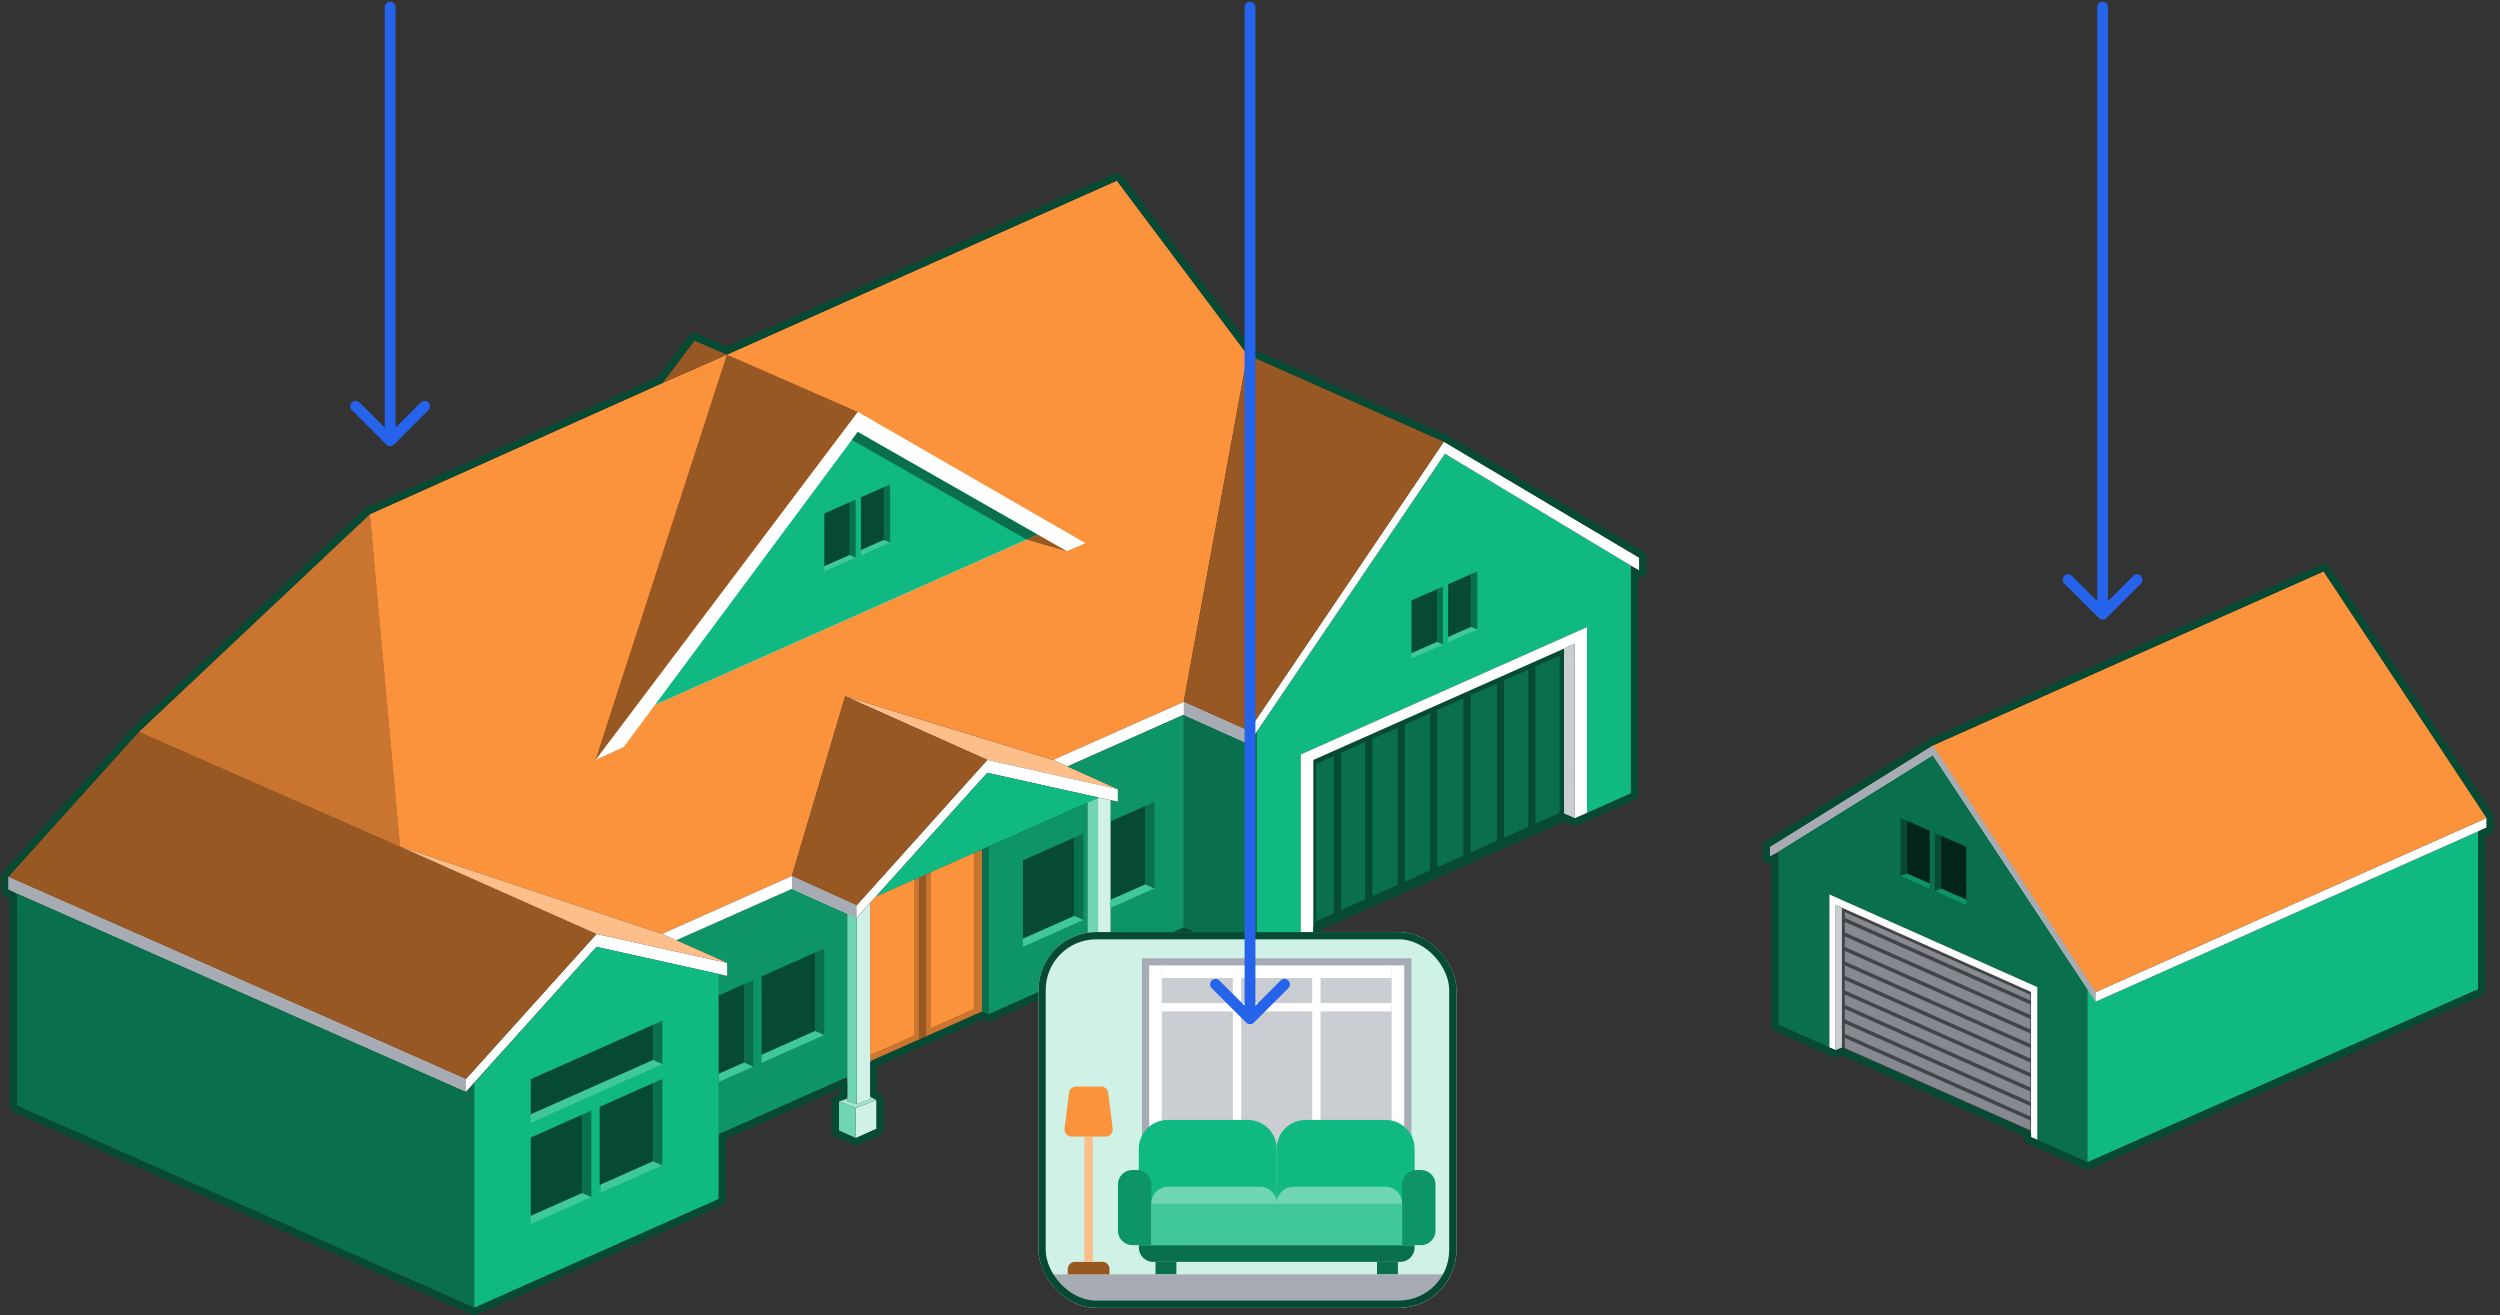 <svg  viewBox="0 0 346 182" fill="none" xmlns="http://www.w3.org/2000/svg">
<rect x="0" y="0" width="346" height="182" fill="#333333" stroke="none"/>
<path d="M255.07 125.852L281.244 137.508V138.849V140.856V142.863V144.87V146.877V148.884V150.891V152.899V154.906V156.799L255.07 145.202V143.264V141.257V139.25V137.243V135.236V133.228V131.221V129.214V127.207V125.852Z" fill="#86898F"/>
<path d="M281.244 138.849V137.508L255.07 125.852V127.207M281.244 138.849V140.856M281.244 138.849L255.07 127.207M281.244 140.856V142.863M281.244 140.856L255.07 129.214M281.244 142.863V144.87M281.244 142.863L255.07 131.221M281.244 144.87V146.877M281.244 144.87L255.07 133.228M281.244 146.877V148.884M281.244 146.877L255.07 135.236M281.244 148.884V150.891M281.244 148.884L255.07 137.243M281.244 150.891V152.899M281.244 150.891L255.07 139.25M281.244 152.899V154.906M281.244 152.899L255.07 141.257M281.244 154.906V156.799L255.07 145.202V143.264M281.244 154.906L255.07 143.264M255.07 143.264V141.257M255.07 141.257V139.25M255.07 139.25V137.243M255.07 137.243V135.236M255.07 135.236V133.228M255.07 133.228V131.221M255.07 131.221V129.214M255.07 129.214V127.207" stroke="#434448" stroke-width="0.5" stroke-linecap="round" stroke-linejoin="round"/>
<path d="M253.187 123.791L281.963 136.614V157.767L288.904 160.855V136.872L267.503 104.5L246.102 117.83V141.812L253.187 144.965V123.791Z" fill="#0A6F4D"/>
<path d="M288.906 136.875V160.858L342.988 136.907V115.055L290.063 138.632L288.906 136.875Z" fill="#10B981"/>
<path d="M244.945 118.552V117.214L267.503 103.164L290.062 137.286L344.143 113.2V114.538L342.987 115.053L290.062 138.624L288.905 136.874L267.503 104.502L246.102 117.832L244.945 118.552Z" fill="white"/>
<path d="M244.945 118.552V117.214L267.503 103.164L290.062 137.286V138.624L288.905 136.874L267.503 104.502L246.102 117.832L244.945 118.552Z" fill="#A7ABB3"/>
<path d="M344.14 113.2L290.058 137.285L267.5 103.164L321.582 79.078L344.14 113.2Z" fill="#FB923C"/>
<path d="M253.188 123.789L281.964 136.613V157.765L281.096 157.379V156.572V154.679V152.672V150.665V148.658V146.651V144.643V142.636V140.629V138.622V137.282L254.055 125.239V145.349L253.188 144.963V123.789Z" fill="white"/>
<path d="M263.891 113.578V120.89L267.072 122.292V114.98L263.891 113.578Z" fill="#03251A"/>
<path d="M254.055 125.242V145.352L254.922 144.979V143.041V141.034V139.027V137.02V135.013V133.005V130.998V128.991V126.984V125.629L254.055 125.242Z" fill="#CACDD1"/>
<path d="M272.131 124.523V117.211L268.602 115.656V122.968L272.131 124.523Z" fill="#03251A"/>
<path d="M272.127 125.241V124.524L268.598 122.969L267.789 123.329L272.127 125.241Z" fill="#0D9467"/>
<path d="M267.789 115.305V123.333L268.598 122.973V115.661L267.789 115.305Z" fill="#064A34"/>
<path d="M263.891 120.891L263.023 121.225L267.072 123.009V122.292L263.891 120.891Z" fill="#0D9467"/>
<path d="M263.891 113.585V120.897L263.023 121.232V113.203L263.891 113.585Z" fill="#064A34"/>
<path d="M216.345 112.821L212.007 114.752L207.669 116.682L203.042 118.742L198.415 120.801L193.932 122.796L189.449 124.791L185.111 126.721L181.648 128.262V105.397L185.111 103.859L189.449 101.932L193.932 99.94L198.415 97.949L216.345 89.984V112.821Z" fill="#0A6F4D"/>
<path d="M189.449 124.791V101.932M212.007 114.752V91.919M203.042 118.742V95.917M193.932 122.796V99.94M185.111 126.721V103.859M207.669 116.682V93.854M198.415 120.801V97.949M216.345 112.821L181.648 128.262V105.397L216.345 89.984V112.821Z" stroke="#064A34" stroke-linecap="round" stroke-linejoin="round"/>
<path d="M100.633 135.061L99.476 134.804V137.768V148.62V149.735V156.981L117.262 149.073V126.45L109.598 123.023L93.594 130.134L100.633 133.262L100.633 135.061Z" fill="#0D9467"/>
<path d="M121.181 124.13L126.519 121.757L127.675 121.242L128.832 120.728L134.761 118.092L135.918 117.578V140.007L127.675 143.669L120.445 146.882V145.99V124.963L121.181 124.13Z" fill="#C97530"/>
<path d="M173.95 101.236V132.828L163.828 128.368L163.828 98.93L172.794 102.944L173.95 101.236Z" fill="#0A6F4D"/>
<path d="M225.721 78.286V109.817L219.648 112.517V86.791L180.026 104.417V130.044L173.953 132.832V101.239L199.982 62.805L225.721 78.286Z" fill="#10B981"/>
<path d="M147.748 106.076L154.718 109.219L136.643 105.176L116.977 96.367L145.753 105.176L147.748 106.076Z" fill="#FDBE8A"/>
<path d="M127.68 143.759V121.234" stroke="#975824" stroke-linecap="square"/>
<path d="M2.305 123.642L1.148 123.128V121.344L64.485 149.332L82.56 129.261L100.636 133.261L100.636 135.059L99.479 134.802L82.56 131.045L64.485 151.116L2.305 123.642Z" fill="white"/>
<path d="M2.305 123.642L1.148 123.128V121.344L64.485 149.332L64.485 151.116L2.305 123.642Z" fill="#A7ABB3"/>
<path d="M64.484 151.115L2.305 123.641V153.01L65.641 180.999V149.888L64.484 151.115Z" fill="#0A6F4D"/>
<path d="M1.148 121.339L19.224 101.268L73.45 61.125L55.375 117.168L82.56 129.257L64.485 149.327L1.148 121.339Z" fill="#975824"/>
<path d="M55.377 117.171L19.227 101.271L51.184 71.164L55.377 117.171Z" fill="#C97530"/>
<path d="M99.478 134.804L82.559 131.047L65.641 149.892V181.002L99.478 165.949V156.982V149.736V148.621V137.768V134.804Z" fill="#10B981"/>
<path d="M172.647 49.086L154.571 25L100.6 49.078L91.684 53.007L51.18 71.164L55.373 117.171L91.634 129.26L109.6 121.232L116.974 96.365L145.751 105.174L163.826 97.146L172.647 49.086Z" fill="#FB923C"/>
<path d="M82.414 105.171L118.709 57L150.233 75.176L147.63 76.291L143.609 73.996L90.656 97.548L86.318 103.387L82.414 105.171Z" fill="white"/>
<path d="M118.709 59.789L90.656 97.549L143.609 73.998L118.709 59.789Z" fill="#10B981"/>
<path d="M82.561 129.261L100.636 133.261L93.597 130.132L91.636 129.261L55.375 117.172L82.561 129.261Z" fill="#FDBE8A"/>
<path d="M154.715 109.215V110.97L152.081 110.385L136.639 106.956L121.179 124.124L118.564 127.027L117.262 126.446L109.598 123.019L93.594 130.129L91.633 129.258L109.598 121.229L118.564 125.286L136.639 105.172L154.715 109.215Z" fill="white"/>
<path d="M118.567 127.033V125.292L109.602 121.234V123.024L117.266 126.451L118.567 127.033Z" fill="#A7ABB3"/>
<path d="M143.608 73.998L118.708 59.789L117.898 60.879L142.079 74.677L143.608 73.998Z" fill="#0A6F4D"/>
<path d="M147.636 76.295L143.614 74L142.086 74.68L147.636 76.295Z" fill="#975824"/>
<path d="M136.64 106.961L152.082 110.39L121.18 124.129L136.64 106.961Z" fill="#10B981"/>
<path d="M100.603 49.077L91.688 53.005L96.118 47.125L100.603 49.077Z" fill="#975824"/>
<path d="M118.709 57.003L100.6 49.078L82.414 105.174L118.709 57.003Z" fill="#975824"/>
<path d="M163.825 97.142L172.791 101.157L199.832 61.125L226.873 77.182V78.966L225.716 78.279L199.976 62.798L173.948 101.232L172.791 102.941L163.825 98.926L147.745 106.07L145.75 105.171L163.825 97.142Z" fill="white"/>
<path d="M163.828 97.146L172.794 101.16L199.834 61.129L172.649 49.086L163.828 97.146Z" fill="#975824"/>
<path d="M116.976 96.367L136.642 105.176L118.567 125.291L109.602 121.234L116.976 96.367Z" fill="#975824"/>
<path d="M153.708 125.649V132.868L163.83 128.368L163.83 98.93L147.75 106.074L154.72 109.217V110.973L153.708 110.75V113.675V124.535V125.649Z" fill="#0D9467"/>
<path d="M150.526 111.084V134.283L136.789 140.391V117.188L150.526 111.084Z" fill="#0D9467"/>
<path d="M136.789 117.188V140.39L135.922 140.002V117.573L136.789 117.188Z" fill="#0A6F4D"/>
<path d="M114.086 78.367V71.055L117.615 69.5V76.812L114.086 78.367Z" fill="#064A34"/>
<path d="M122.33 67.422V74.734L119.148 76.135V68.824L122.33 67.422Z" fill="#064A34"/>
<path d="M73.453 154.236L90.433 146.695V141.809L73.453 149.355V154.236Z" fill="#064A34"/>
<path d="M73.453 157.435V168.285L80.595 165.113V154.258L73.453 157.435Z" fill="#064A34"/>
<path d="M90.428 149.883V160.746L82.992 164.05V153.191L90.428 149.883Z" fill="#064A34"/>
<path d="M103.003 136.195V147.05L99.477 148.617V137.764L103.003 136.195Z" fill="#064A34"/>
<path d="M112.842 131.82V142.683L105.406 145.987V135.129L112.842 131.82Z" fill="#064A34"/>
<path d="M141.562 119.076V129.925L148.704 126.753V115.898L141.562 119.076Z" fill="#064A34"/>
<path d="M153.703 113.674V124.534L158.536 122.386V111.523L153.703 113.674Z" fill="#064A34"/>
<path d="M195.352 90.406V83.094L198.881 81.539V88.851L195.352 90.406Z" fill="#064A34"/>
<path d="M203.595 79.461V86.773L200.414 88.174V80.863L203.595 79.461Z" fill="#064A34"/>
<path d="M121.314 152.234V156.232L118.422 157.518V153.349L121.314 152.234Z" fill="#CFF1E6"/>
<path d="M120.45 152.121L118.57 152.79V127.031L120.45 124.961V145.988V146.88V151.786V152.121Z" fill="#CFF1E6"/>
<path d="M154.576 137.398V141.441L151.828 142.751V138.514L154.576 137.398Z" fill="#CFF1E6"/>
<path d="M153.704 137.291L151.969 138.009V110.441L152.083 110.391L153.704 110.752V113.678V124.538V125.652V132.871V136.957V137.291Z" fill="#CFF1E6"/>
<path d="M134.765 118.086L128.836 120.722V142.259L134.765 139.623V118.086Z" fill="#FB923C"/>
<path d="M126.519 121.75L121.181 124.123L120.445 124.956V145.983L126.519 143.288V121.75Z" fill="#FB923C"/>
<path d="M80.595 165.117L81.84 165.679L73.453 169.404V168.289L80.595 165.117Z" fill="#40C79A"/>
<path d="M80.594 165.112L81.839 165.674V153.703L80.594 154.257V165.112Z" fill="#0A6F4D"/>
<path d="M90.576 160.633L91.817 161.197L83.141 165.052V163.937L90.576 160.633Z" fill="#40C79A"/>
<path d="M91.67 161.307V149.328L90.43 149.88V160.743L91.67 161.307Z" fill="#0A6F4D"/>
<path d="M103.003 147.055L104.248 147.617L99.477 149.736V148.621L103.003 147.055Z" fill="#40C79A"/>
<path d="M103.008 147.05L104.253 147.612V135.641L103.008 136.195V147.05Z" fill="#0A6F4D"/>
<path d="M112.842 142.68L114.082 143.244L105.406 147.097V145.984L112.842 142.68Z" fill="#40C79A"/>
<path d="M114.084 143.245V131.266L112.844 131.818V142.681L114.084 143.245Z" fill="#0A6F4D"/>
<path d="M73.453 154.237L90.433 146.695L91.673 147.259L73.453 155.399V154.237Z" fill="#40C79A"/>
<path d="M90.43 146.695L91.67 147.259V141.258L90.43 141.809V146.695Z" fill="#0A6F4D"/>
<path d="M120.447 152.116L118.568 152.785L117.266 152.339V152.004L116.109 152.45L118.423 153.342L121.315 152.227L120.447 151.781V152.116Z" fill="#9FE3CD"/>
<path d="M153.705 137.288L151.97 138.005L150.524 137.511V137.176L149.367 137.622L151.825 138.514L154.573 137.399L153.705 136.953V137.288Z" fill="#9FE3CD"/>
<path d="M116.109 156.467L118.423 157.514V153.345L116.109 152.453V156.467Z" fill="#70D5B3"/>
<path d="M199.692 81.188V89.216L198.883 88.856V81.544L199.692 81.188Z" fill="#0A6F4D"/>
<path d="M118.567 152.786L117.266 152.34V152.005V149.068V126.445L118.567 127.027V152.786Z" fill="#70D5B3"/>
<path d="M149.367 141.639L151.825 142.754V138.517L149.367 137.625V141.639Z" fill="#70D5B3"/>
<path d="M151.969 138.005L150.523 137.511V137.176V134.282V111.083L151.969 110.438V138.005Z" fill="#70D5B3"/>
<path d="M148.704 126.758L149.95 127.32L141.562 131.045V129.93L148.704 126.758Z" fill="#40C79A"/>
<path d="M148.703 126.761L149.949 127.323V115.352L148.703 115.906V126.761Z" fill="#0A6F4D"/>
<path d="M153.703 124.538V125.652L159.776 122.955L158.536 122.391L153.703 124.538Z" fill="#40C79A"/>
<path d="M159.78 122.955V110.977L158.539 111.529V122.391L159.78 122.955Z" fill="#0A6F4D"/>
<path d="M195.352 91.124V90.407L198.881 88.852L199.69 89.212L195.352 91.124Z" fill="#40C79A"/>
<path d="M203.595 86.773L204.463 87.108L200.414 88.892V88.175L203.595 86.773Z" fill="#40C79A"/>
<path d="M203.594 79.46V86.772L204.461 87.107V79.078L203.594 79.46Z" fill="#0A6F4D"/>
<path d="M114.086 79.085V78.368L117.615 76.812L118.424 77.173L114.086 79.085Z" fill="#40C79A"/>
<path d="M118.418 69.141V77.169L117.609 76.809V69.497L118.418 69.141Z" fill="#0A6F4D"/>
<path d="M122.33 74.734L123.197 75.069L119.148 76.853V76.136L122.33 74.734Z" fill="#40C79A"/>
<path d="M122.328 67.421V74.733L123.196 75.068V67.039L122.328 67.421Z" fill="#0A6F4D"/>
<path d="M181.767 128.042L181.759 129.358L180.023 130.13V104.415L219.645 86.789V112.515L217.962 113.263L217.91 89.119L181.767 105.176V128.042Z" fill="white"/>
<path d="M216.461 89.762V112.599L217.959 113.262L217.907 89.117L216.461 89.762Z" fill="#CACDD1"/>
<path d="M163.828 97.148L172.794 101.163V102.947L163.828 98.933L163.828 97.148Z" fill="#A7ABB3"/>
<path d="M244.453 118.552C244.453 118.734 244.552 118.901 244.71 118.989C244.869 119.077 245.063 119.072 245.217 118.976L245.61 118.732V141.814C245.61 142.012 245.726 142.191 245.907 142.271L252.992 145.423L253.86 145.809C253.987 145.866 254.133 145.867 254.261 145.812L254.928 145.525L280.604 156.902V157.383C280.604 157.58 280.72 157.759 280.901 157.839L281.768 158.225L288.709 161.313C288.839 161.371 288.986 161.371 289.115 161.314L343.197 137.363C343.378 137.283 343.494 137.104 343.494 136.906V115.378L344.355 114.994C344.535 114.914 344.651 114.735 344.651 114.538V113.2C344.651 113.102 344.622 113.006 344.568 112.924L322.01 78.802C321.875 78.599 321.613 78.522 321.39 78.621L267.308 102.707C267.287 102.717 267.267 102.727 267.247 102.739L244.689 116.79C244.542 116.881 244.453 117.041 244.453 117.214V118.552Z" stroke="#064A34" stroke-linecap="round" stroke-linejoin="round"/>
<path d="M226.218 79.162L226.62 79.4C226.774 79.492 226.966 79.493 227.122 79.404C227.278 79.316 227.375 79.15 227.375 78.97V77.186C227.375 77.009 227.282 76.846 227.13 76.756L200.089 60.699C200.072 60.689 200.055 60.679 200.036 60.672L172.97 48.681L154.973 24.7C154.833 24.513 154.582 24.448 154.369 24.543L100.6 48.532L96.316 46.668C96.104 46.576 95.857 46.641 95.717 46.826L91.364 52.604L50.977 70.708C50.926 70.731 50.879 70.762 50.839 70.8L18.881 100.908C18.871 100.917 18.861 100.927 18.852 100.937L0.777 121.009C0.694 121.1 0.648 121.22 0.648 121.343V123.127C0.648 123.325 0.765 123.504 0.945 123.584L1.805 123.967V153.011C1.805 153.209 1.922 153.389 2.103 153.469L65.44 181.457C65.569 181.514 65.716 181.514 65.845 181.457L99.682 166.403C99.863 166.323 99.979 166.144 99.979 165.946V157.304L116.765 149.841V151.665L115.929 151.987C115.736 152.062 115.608 152.247 115.608 152.454V156.468C115.608 156.665 115.723 156.843 115.902 156.924L118.216 157.97C118.346 158.029 118.495 158.029 118.625 157.971L121.517 156.685C121.698 156.605 121.814 156.426 121.814 156.229V152.231C121.814 152.044 121.709 151.872 121.543 151.786L120.946 151.48V147.204L127.88 144.125L127.88 144.125L135.918 140.551L136.582 140.848C136.712 140.906 136.86 140.906 136.99 140.848L150.024 135.053V136.834L149.187 137.157C148.994 137.231 148.867 137.417 148.867 137.623V141.638C148.867 141.834 148.982 142.012 149.161 142.093L151.619 143.208C151.753 143.269 151.908 143.267 152.041 143.204L154.788 141.894C154.962 141.811 155.073 141.635 155.073 141.443V137.4C155.073 137.213 154.968 137.041 154.802 136.956L154.205 136.649V133.194L163.829 128.915L173.748 133.286C173.877 133.343 174.024 133.343 174.153 133.285L181.962 129.814C182.141 129.734 182.257 129.556 182.258 129.36L182.264 128.366L216.464 113.146L217.759 113.719C217.888 113.776 218.036 113.776 218.165 113.719L219.848 112.97L225.921 110.27C226.102 110.19 226.218 110.011 226.218 109.814V79.162Z" stroke="#064A34" stroke-linecap="round" stroke-linejoin="round"/>
<g clip-path="url(#clip0_498_23123)">
<rect x="143.727" y="129" width="57.842" height="52" fill="#CFF1E6"/>
<rect x="158.555" y="133.125" width="36.283" height="31.622" fill="#CACDD1" stroke="#A7ABB3"/>
<rect x="160.789" y="133.625" width="31.813" height="1.733" fill="white"/>
<rect x="160.789" y="138.82" width="31.813" height="1.156" fill="white"/>
<rect x="159.055" y="133.625" width="1.735" height="30.622" fill="white"/>
<rect x="170.625" y="135.359" width="1.157" height="28.889" fill="white"/>
<rect x="181.609" y="135.359" width="1.157" height="28.889" fill="white"/>
<rect x="192.602" y="133.625" width="1.735" height="30.622" fill="white"/>
<path d="M157.609 159C157.609 156.791 159.4 155 161.609 155H172.697C174.906 155 176.697 156.791 176.697 159V166.556H157.609V159Z" fill="#10B981"/>
<path d="M176.695 159C176.695 156.791 178.486 155 180.695 155H191.783C193.992 155 195.783 156.791 195.783 159V166.556H176.695V159Z" fill="#10B981"/>
<rect x="159.344" y="166.555" width="34.705" height="5.778" fill="#40C79A"/>
<path d="M157.609 172.336H195.785V172.647C195.785 173.752 194.889 174.647 193.785 174.647H159.609C158.505 174.647 157.609 173.752 157.609 172.647V172.336Z" fill="#0A6F4D"/>
<path d="M154.719 163.93C154.719 162.825 155.614 161.93 156.719 161.93H157.346C158.451 161.93 159.346 162.825 159.346 163.93V172.33H156.719C155.614 172.33 154.719 171.434 154.719 170.33V163.93Z" fill="#0D9467"/>
<path d="M194.047 163.93C194.047 162.825 194.942 161.93 196.047 161.93H196.674C197.779 161.93 198.674 162.825 198.674 163.93V170.33C198.674 171.434 197.779 172.33 196.674 172.33H194.047V163.93Z" fill="#0D9467"/>
<path d="M159.344 166.553C159.344 165.277 160.378 164.242 161.655 164.242H174.385C175.661 164.242 176.696 165.277 176.696 166.553H159.344Z" fill="#70D5B3"/>
<path d="M176.695 166.553C176.695 165.277 177.73 164.242 179.006 164.242H191.737C193.013 164.242 194.048 165.277 194.048 166.553H176.695Z" fill="#70D5B3"/>
<path d="M159.922 174.641H162.814V176.374H159.922V174.641Z" fill="#0A6F4D"/>
<path d="M190.578 174.641H193.47V176.374H190.578V174.641Z" fill="#0A6F4D"/>
<rect x="143.727" y="176.375" width="57.842" height="4.622" fill="#A7ABB3"/>
<path d="M147.773 175.641C147.773 175.088 148.221 174.641 148.773 174.641H152.558C153.11 174.641 153.558 175.088 153.558 175.641V176.374H147.773V175.641Z" fill="#975824"/>
<rect x="150.086" y="157.312" width="1.157" height="17.333" fill="#FDBE8A"/>
<path d="M147.953 151.251C148.016 150.75 148.441 150.375 148.946 150.375H152.386C152.89 150.375 153.316 150.75 153.378 151.251L153.996 156.184C154.07 156.781 153.605 157.308 153.003 157.308H148.328C147.727 157.308 147.261 156.781 147.336 156.184L147.953 151.251Z" fill="#FB923C"/>
</g>
<rect x="144.227" y="129.5" width="56.842" height="51" rx="7.5" stroke="#064A34"/>
<path d="M291.75 1C291.75 0.586 291.414 0.25 291 0.25C290.586 0.25 290.25 0.586 290.25 1L291.75 1ZM290.47 85.53C290.763 85.823 291.237 85.823 291.53 85.53L296.303 80.757C296.596 80.465 296.596 79.99 296.303 79.697C296.01 79.404 295.536 79.404 295.243 79.697L291 83.939L286.757 79.697C286.464 79.404 285.99 79.404 285.697 79.697C285.404 79.99 285.404 80.465 285.697 80.757L290.47 85.53ZM290.25 1L290.25 85L291.75 85L291.75 1L290.25 1Z" fill="#2563EB"/>
<path d="M173.75 1C173.75 0.586 173.414 0.25 173 0.25C172.586 0.25 172.25 0.586 172.25 1L173.75 1ZM172.47 141.53C172.763 141.823 173.237 141.823 173.53 141.53L178.303 136.757C178.596 136.464 178.596 135.99 178.303 135.697C178.01 135.404 177.536 135.404 177.243 135.697L173 139.939L168.757 135.697C168.464 135.404 167.99 135.404 167.697 135.697C167.404 135.99 167.404 136.464 167.697 136.757L172.47 141.53ZM172.25 1L172.25 141L173.75 141L173.75 1L172.25 1Z" fill="#2563EB"/>
<path d="M54.75 1C54.75 0.586 54.414 0.25 54 0.25C53.586 0.25 53.25 0.586 53.25 1L54.75 1ZM53.47 61.53C53.763 61.823 54.237 61.823 54.53 61.53L59.303 56.757C59.596 56.465 59.596 55.99 59.303 55.697C59.01 55.404 58.535 55.404 58.243 55.697L54 59.939L49.757 55.697C49.465 55.404 48.99 55.404 48.697 55.697C48.404 55.99 48.404 56.465 48.697 56.757L53.47 61.53ZM53.25 1L53.25 61L54.75 61L54.75 1L53.25 1Z" fill="#2563EB"/>
<defs>
<clipPath id="clip0_498_23123">
<rect x="143.727" y="129" width="57.842" height="52" rx="8" fill="white"/>
</clipPath>
</defs>
</svg>
